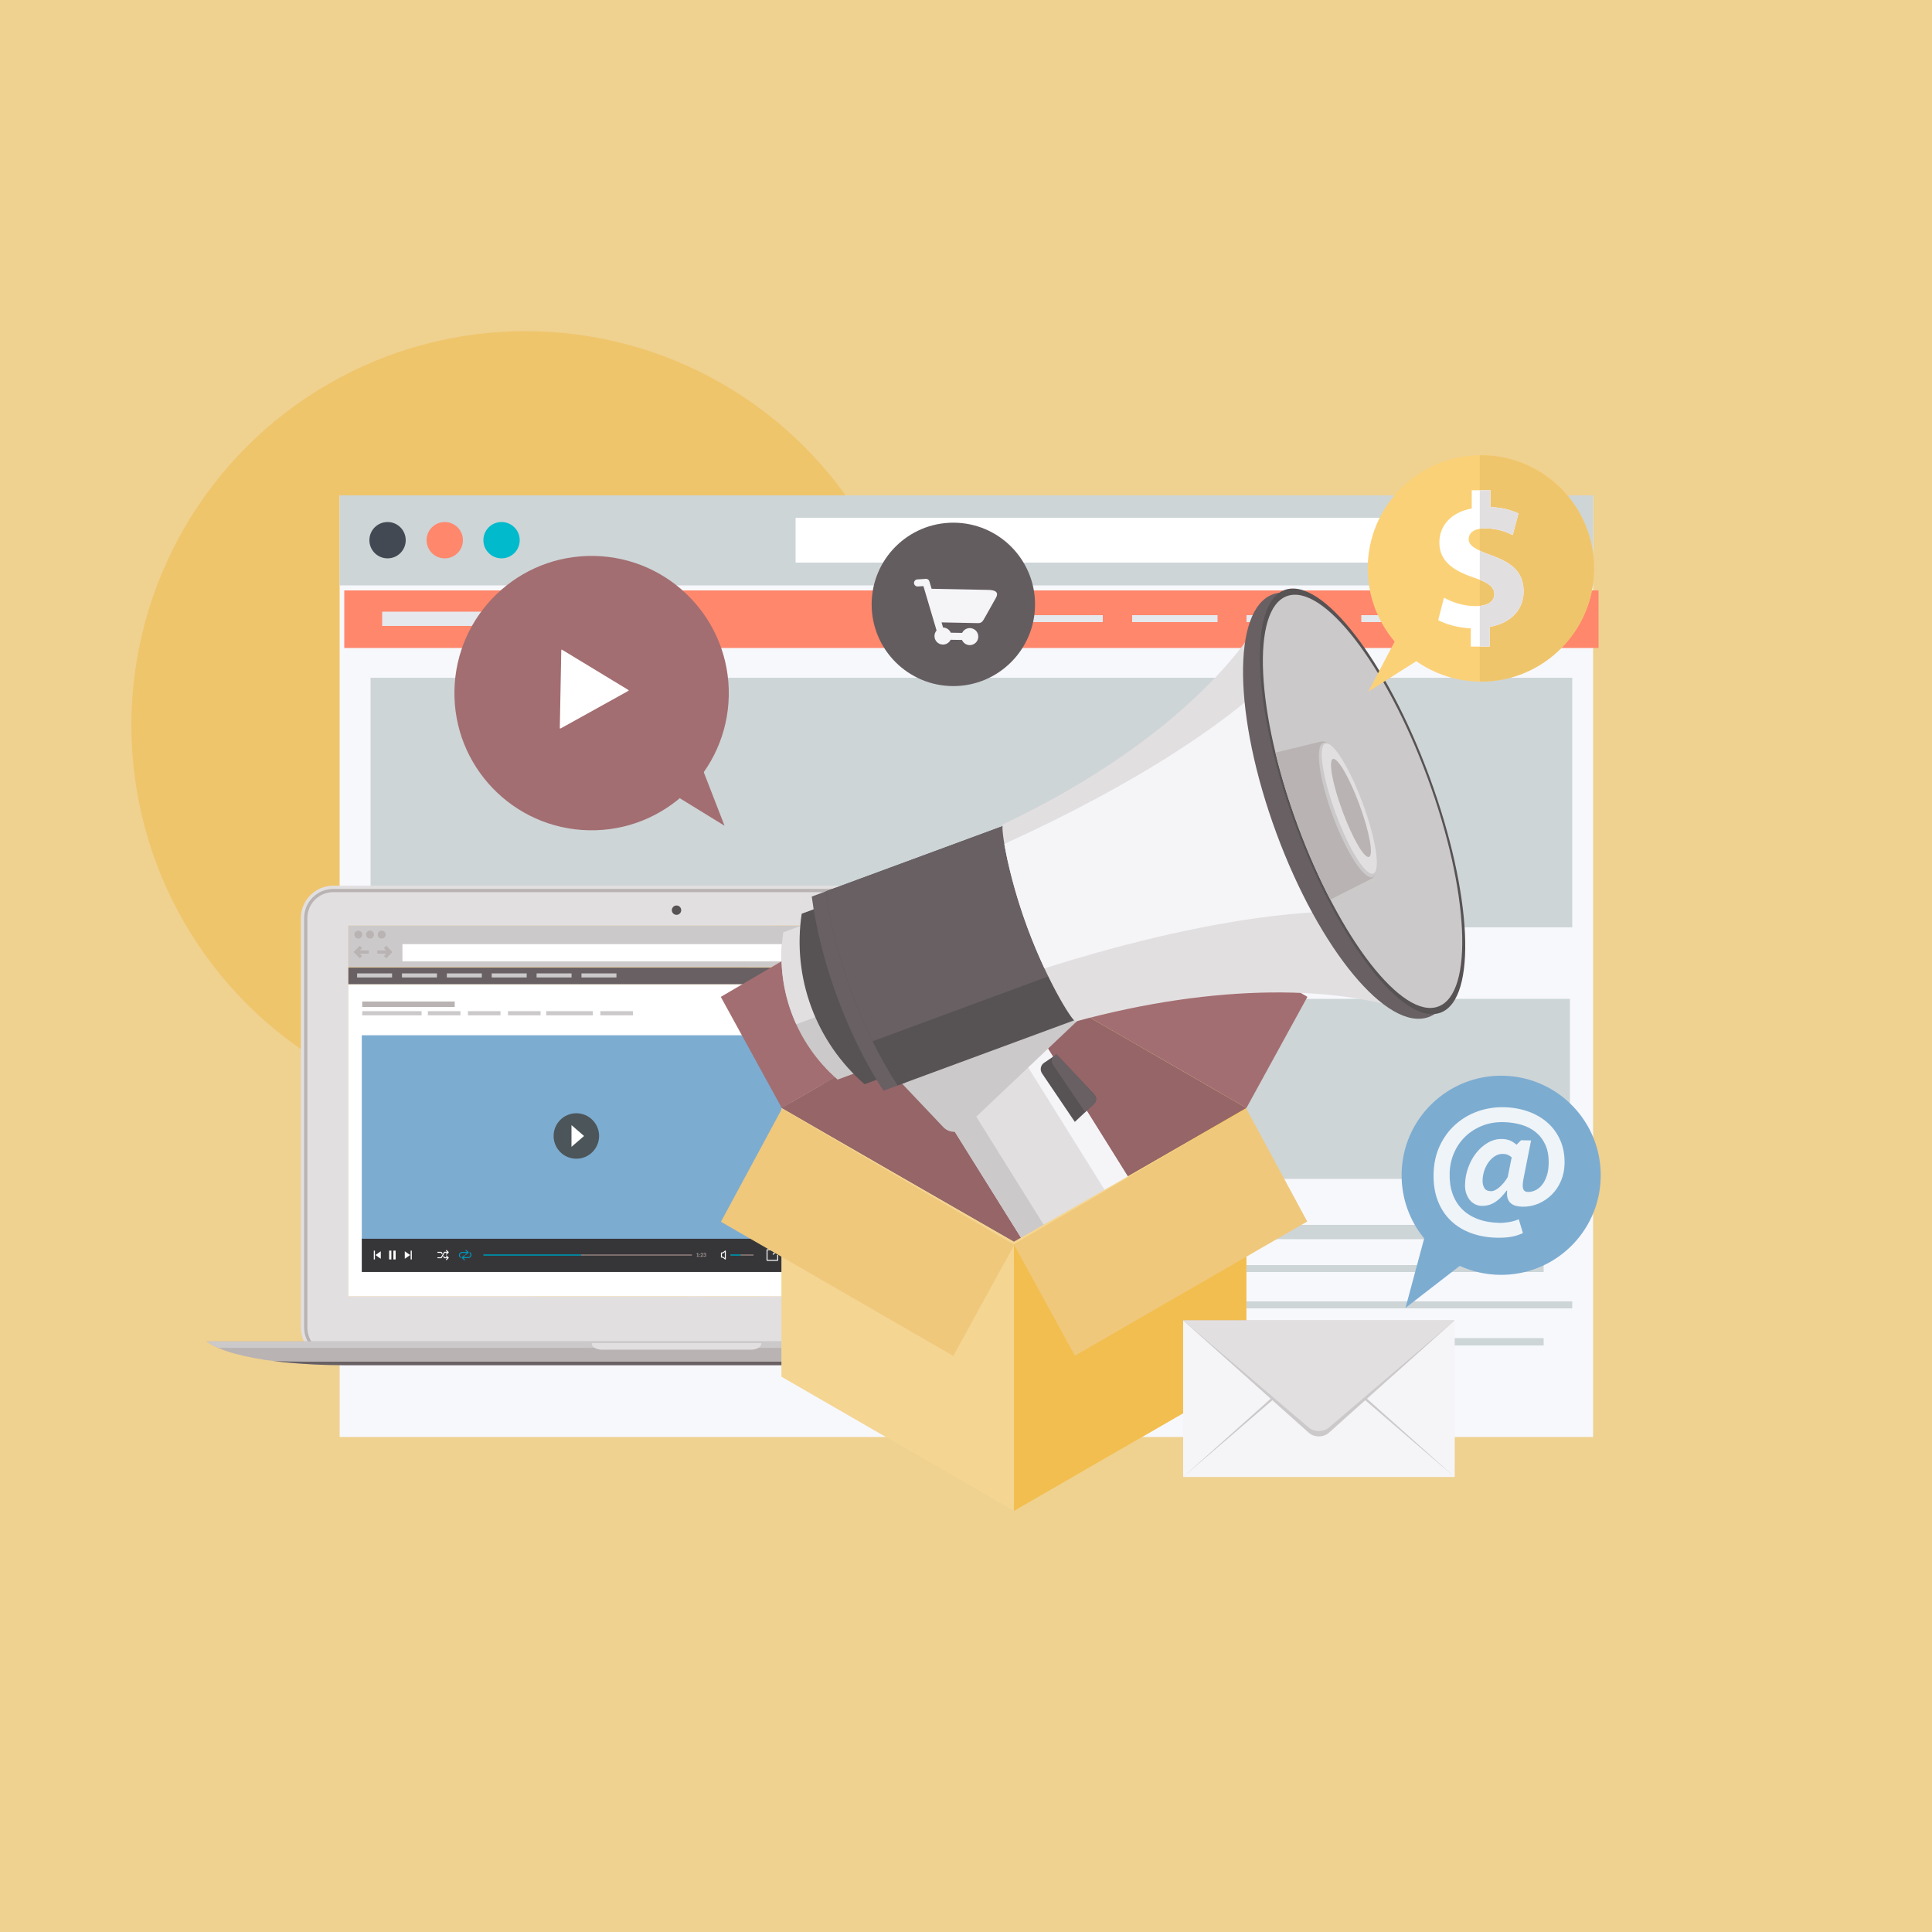 <?xml version="1.0" encoding="UTF-8" standalone="no"?><!DOCTYPE svg PUBLIC "-//W3C//DTD SVG 1.1//EN" "http://www.w3.org/Graphics/SVG/1.1/DTD/svg11.dtd"><svg width="100%" height="100%" viewBox="0 0 500 500" version="1.1" xmlns="http://www.w3.org/2000/svg" xmlns:xlink="http://www.w3.org/1999/xlink" xml:space="preserve" style="fill-rule:evenodd;clip-rule:evenodd;stroke-linejoin:round;stroke-miterlimit:1.414;"><rect x="0" y="0" width="500" height="500" style="fill:#efd190;"/><circle cx="136" cy="187.701" r="102" style="fill:#efc56c;"/><g><g><rect x="87.9" y="128.2" width="324.4" height="243.7" style="fill:#f7f8fc;"/><rect x="87.9" y="128.2" width="324.4" height="23.3" style="fill:#cdd5d7;"/><rect x="205.9" y="134" width="192.5" height="11.6" style="fill:#fff;"/><path d="M105,139.8c0,2.6 -2.1,4.7 -4.7,4.7c-2.6,0 -4.7,-2.1 -4.7,-4.7c0,-2.6 2.1,-4.7 4.7,-4.7c2.6,0 4.7,2.1 4.7,4.7Z" style="fill:#424953;fill-rule:nonzero;"/><path d="M119.8,139.8c0,2.6 -2.1,4.7 -4.7,4.7c-2.6,0 -4.7,-2.1 -4.7,-4.7c0,-2.6 2.1,-4.7 4.7,-4.7c2.6,0 4.7,2.1 4.7,4.7Z" style="fill:#ff876c;fill-rule:nonzero;"/><path d="M134.5,139.8c0,2.6 -2.1,4.7 -4.7,4.7c-2.6,0 -4.7,-2.1 -4.7,-4.7c0,-2.6 2.1,-4.7 4.7,-4.7c2.6,0 4.7,2.1 4.7,4.7Z" style="fill:#01bacc;fill-rule:nonzero;"/></g><g><rect x="95.9" y="175.4" width="311" height="64.6" style="fill:#cdd5d7;"/><rect x="89.1" y="152.8" width="324.6" height="14.9" style="fill:#ff876c;"/><g><rect x="95.9" y="258.5" width="90.1" height="46.6" style="fill:#cdd5d7;"/><g><rect x="95.9" y="317" width="57.3" height="3.7" style="fill:#cdd5d7;"/><rect x="95.9" y="327.4" width="83.3" height="1.8" style="fill:#cdd5d7;"/><rect x="95.9" y="346.3" width="83.3" height="1.9" style="fill:#cdd5d7;"/><rect x="95.9" y="336.8" width="90.8" height="1.8" style="fill:#cdd5d7;"/></g></g><g><rect x="206" y="258.5" width="90.1" height="46.6" style="fill:#cdd5d7;"/><g><rect x="206" y="317" width="57.3" height="3.7" style="fill:#cdd5d7;"/><rect x="206" y="327.4" width="83.3" height="1.8" style="fill:#cdd5d7;"/><rect x="206" y="346.3" width="83.3" height="1.9" style="fill:#cdd5d7;"/><rect x="206" y="336.8" width="90.7" height="1.8" style="fill:#cdd5d7;"/></g></g><g><rect x="316.2" y="258.5" width="90.1" height="46.6" style="fill:#cdd5d7;"/><g><rect x="316.2" y="317" width="57.3" height="3.7" style="fill:#cdd5d7;"/><rect x="316.2" y="327.4" width="83.3" height="1.8" style="fill:#cdd5d7;"/><rect x="316.2" y="346.3" width="83.3" height="1.9" style="fill:#cdd5d7;"/><rect x="316.2" y="336.8" width="90.7" height="1.8" style="fill:#cdd5d7;"/></g></g><rect x="98.9" y="158.3" width="57.3" height="3.7" style="fill:#e5e8ec;"/><rect x="381.9" y="159.2" width="22.1" height="1.8" style="fill:#e5e8ec;"/><rect x="352.3" y="159.2" width="22.1" height="1.8" style="fill:#e5e8ec;"/><rect x="322.6" y="159.2" width="22.1" height="1.8" style="fill:#e5e8ec;"/><rect x="293" y="159.2" width="22.1" height="1.8" style="fill:#e5e8ec;"/><rect x="263.3" y="159.2" width="22.1" height="1.8" style="fill:#e5e8ec;"/><rect x="233.7" y="159.2" width="22.1" height="1.8" style="fill:#e5e8ec;"/></g></g><g><path d="M267.868,156.415c0,11.676 -9.468,21.144 -21.145,21.144c-11.68,0 -21.144,-9.468 -21.144,-21.144c0,-11.68 9.464,-21.145 21.144,-21.145c11.677,0 21.145,9.465 21.145,21.145Z" style="fill:#645d60;fill-rule:nonzero;"/><path d="M86.245,351.946c-4.621,0 -8.377,-3.758 -8.377,-8.377l0,-105.971c0,-4.622 3.756,-8.38 8.377,-8.38l177.672,0c4.625,0 8.383,3.758 8.383,8.38l0,105.971c0,4.619 -3.758,8.377 -8.383,8.377l-177.672,0Z" style="fill:#e2dfe1;fill-rule:nonzero;"/><path d="M86.245,351.111c-4.156,0 -7.54,-3.384 -7.54,-7.542l0,-105.971c0,-4.159 3.384,-7.543 7.54,-7.543l177.672,0c4.16,0 7.544,3.384 7.544,7.543l0,105.971c0,4.158 -3.384,7.542 -7.544,7.542l-177.672,0Z" style="fill:#b9b3b3;fill-rule:nonzero;"/><path d="M270.623,343.569c0,3.702 -3,6.705 -6.706,6.705l-177.672,0c-3.698,0 -6.702,-3.003 -6.702,-6.705l0,-105.971c0,-3.701 3.004,-6.705 6.702,-6.705l177.672,0c3.706,0 6.706,3.004 6.706,6.705l0,105.971Z" style="fill:#e2dfe1;fill-rule:nonzero;"/><rect x="90.16" y="239.554" width="169.851" height="95.913" style="fill:#efc87c;fill-rule:nonzero;"/><path d="M176.295,235.547c0,0.67 -0.541,1.213 -1.211,1.213c-0.668,0 -1.213,-0.543 -1.213,-1.213c0,-0.666 0.545,-1.209 1.213,-1.209c0.67,0 1.211,0.543 1.211,1.209Z" style="fill:#575253;fill-rule:nonzero;"/><path d="M236.091,347.155l-182.638,0c7.474,5.416 27.544,6.147 35.137,6.147l172.986,0c7.593,0 27.665,-0.731 35.137,-6.147l-60.622,0Z" style="fill:#b9b3b3;fill-rule:nonzero;"/><path d="M236.091,347.155l-182.638,0c0.855,0.615 1.872,1.174 3.014,1.675l237.23,0c1.148,-0.501 2.161,-1.06 3.016,-1.675l-60.622,0Z" style="fill:#ccc9ca;fill-rule:nonzero;"/><path d="M155.83,349.295l38.502,0c1.491,0 2.698,-0.686 2.698,-1.531l-0.028,-0.158l-43.834,0l-0.028,0.158c0,0.845 1.205,1.531 2.69,1.531Z" style="fill:#e2dfe1;fill-rule:nonzero;"/><path d="M271.679,352.395l-164.727,0l-28.461,0c-1.953,0 -4.652,-0.042 -7.736,-0.167c6.974,0.884 13.997,1.074 17.835,1.074l172.986,0c3.838,0 10.865,-0.19 17.835,-1.074c-3.086,0.125 -5.781,0.167 -7.732,0.167Z" style="fill:#686063;fill-rule:nonzero;"/><path d="M138.019,335.467l39.767,0l62.369,-95.913l-39.767,0l-62.369,95.913Z" style="fill:#f4d591;fill-rule:nonzero;"/><path d="M197.21,335.467l62.363,-95.913l-15.258,0l-62.369,95.913l15.264,0Z" style="fill:#f4d591;fill-rule:nonzero;"/></g><g><clipPath id="_clip1"><rect x="90.16" y="239.554" width="169.851" height="95.913"/></clipPath><g clip-path="url(#_clip1)"><path d="M89.85,254.693l0,73.835l-0.053,0l0,10.562c0,0.933 0.77,1.689 1.717,1.689l168.375,0c0.944,0 1.714,-0.756 1.714,-1.689l0,-1.342l0.053,0l0,-83.055l-171.806,0Z" style="fill:#fff;fill-rule:nonzero;"/><path d="M259.889,238.623l-168.375,0c-0.947,0 -1.717,0.719 -1.717,1.611l0,10.064l171.806,0l0,-10.064c0,-0.892 -0.77,-1.611 -1.714,-1.611Z" style="fill:#ccc9ca;fill-rule:nonzero;"/><path d="M93.761,241.87c0,0.57 -0.462,1.029 -1.031,1.029c-0.566,0 -1.026,-0.459 -1.026,-1.029c0,-0.568 0.46,-1.027 1.026,-1.027c0.569,0 1.031,0.459 1.031,1.027Z" style="fill:#b9b3b3;fill-rule:nonzero;"/><path d="M96.781,241.87c0,0.57 -0.461,1.029 -1.027,1.029c-0.57,0 -1.029,-0.459 -1.029,-1.029c0,-0.568 0.459,-1.027 1.029,-1.027c0.566,0 1.027,0.459 1.027,1.027Z" style="fill:#b9b3b3;fill-rule:nonzero;"/><path d="M99.802,241.87c0,0.57 -0.462,1.029 -1.029,1.029c-0.566,0 -1.028,-0.459 -1.028,-1.029c0,-0.568 0.462,-1.027 1.028,-1.027c0.567,0 1.029,0.459 1.029,1.027Z" style="fill:#b9b3b3;fill-rule:nonzero;"/><rect x="104.15" y="244.341" width="132.741" height="4.468" style="fill:#fff;fill-rule:nonzero;"/><path d="M93.107,247.999l-1.617,-1.618l1.617,-1.617l0.599,0.604l-1.013,1.013l1.013,1.019l-0.599,0.599Z" style="fill:#b9b3b3;fill-rule:nonzero;"/><rect x="92.448" y="245.955" width="2.988" height="0.85" style="fill:#b9b3b3;fill-rule:nonzero;"/><path d="M99.961,247.999l-0.602,-0.599l1.017,-1.019l-1.017,-1.013l0.602,-0.604l1.618,1.617l-1.618,1.618Z" style="fill:#b9b3b3;fill-rule:nonzero;"/><rect x="97.629" y="245.955" width="2.99" height="0.85" style="fill:#b9b3b3;fill-rule:nonzero;"/><rect x="89.797" y="250.415" width="171.806" height="4.287" style="fill:#686063;fill-rule:nonzero;"/><rect x="92.419" y="251.914" width="9.049" height="1.052" style="fill:#ccc9ca;fill-rule:nonzero;"/><rect x="104.029" y="251.914" width="9.055" height="1.052" style="fill:#ccc9ca;fill-rule:nonzero;"/><rect x="115.642" y="251.914" width="9.053" height="1.052" style="fill:#ccc9ca;fill-rule:nonzero;"/><rect x="127.254" y="251.914" width="9.055" height="1.052" style="fill:#ccc9ca;fill-rule:nonzero;"/><rect x="138.869" y="251.914" width="9.051" height="1.052" style="fill:#ccc9ca;fill-rule:nonzero;"/><rect x="150.481" y="251.914" width="9.055" height="1.052" style="fill:#ccc9ca;fill-rule:nonzero;"/><rect x="238.621" y="244.341" width="13.046" height="3.984" style="fill:#736c71;fill-rule:nonzero;"/><rect x="93.745" y="259.186" width="23.937" height="1.428" style="fill:#b9b3b3;fill-rule:nonzero;"/><rect x="93.745" y="261.686" width="15.362" height="1.076" style="fill:#ccc9ca;fill-rule:nonzero;"/><rect x="110.734" y="261.686" width="8.426" height="1.076" style="fill:#ccc9ca;fill-rule:nonzero;"/><rect x="121.101" y="261.686" width="8.426" height="1.076" style="fill:#ccc9ca;fill-rule:nonzero;"/><rect x="131.469" y="261.686" width="8.426" height="1.076" style="fill:#ccc9ca;fill-rule:nonzero;"/><rect x="141.368" y="261.686" width="12.06" height="1.076" style="fill:#ccc9ca;fill-rule:nonzero;"/><rect x="155.372" y="261.686" width="8.424" height="1.076" style="fill:#ccc9ca;fill-rule:nonzero;"/><rect x="93.63" y="320.414" width="111.058" height="8.772" style="fill:#363639;fill-rule:nonzero;"/><rect x="93.634" y="267.923" width="111.061" height="52.66" style="fill:#7dacd1;fill-rule:nonzero;"/><path d="M179.087,324.986l-28.759,0l0,-0.369l-25.22,0l0,0.369l0,-0.369l53.979,0l0,0.369Z" style="fill:#81726f;fill-rule:nonzero;"/><rect x="125.108" y="324.617" width="25.22" height="0.368" style="fill:#008ca2;fill-rule:nonzero;"/><path d="M195.012,324.986l-3.382,0l0,-0.369l-2.589,0l0,0.369l0,-0.369l5.971,0l0,0.369Z" style="fill:#81726f;fill-rule:nonzero;"/><rect x="189.041" y="324.617" width="2.588" height="0.368" style="fill:#008ca2;fill-rule:nonzero;"/><path d="M149.157,299.876c-3.249,0 -5.883,-2.634 -5.883,-5.887c0,-3.246 2.634,-5.882 5.883,-5.882c3.248,0 5.886,2.636 5.886,5.882c0,3.253 -2.638,5.887 -5.886,5.887Z" style="fill:#4c5559;fill-rule:nonzero;"/><path d="M151.155,293.989l-1.628,1.409l-1.626,1.405l0,-2.814l0,-2.808l1.626,1.403l1.628,1.405Z" style="fill:#fff;fill-rule:nonzero;"/><path d="M186.827,325.233l0.274,0l0.081,0.027l0.405,0.325l0,-1.569l-0.405,0.325l-0.081,0.03l-0.274,0l0,0.862Zm0.888,0.74l-0.081,-0.027l-0.578,-0.464l-0.353,0l-0.125,-0.122l0,-1.113l0.125,-0.129l0.353,0l0.578,-0.461l0.133,-0.015l0.073,0.115l0,2.089l-0.073,0.116l-0.052,0.011Z" style="fill:#fff;fill-rule:nonzero;"/><path d="M115.966,325.632l-0.939,0l-0.104,-0.054l-0.245,-0.375l0.035,-0.176l0.177,0.035l0.206,0.32l0.87,0l0.125,0.125l-0.125,0.125Z" style="fill:#fff;fill-rule:nonzero;"/><path d="M114.416,324.61l-0.108,-0.061l-0.2,-0.329l-0.827,0l-0.125,-0.128l0.125,-0.125l0.9,0l0.107,0.061l0.233,0.39l-0.041,0.172l-0.064,0.02Z" style="fill:#fff;fill-rule:nonzero;"/><path d="M114.181,325.632l-0.9,0l-0.125,-0.125l0.125,-0.125l0.827,0l0.811,-1.352l0.108,-0.063l0.939,0l0.125,0.125l-0.125,0.128l-0.867,0l-0.811,1.352l-0.107,0.06Z" style="fill:#fff;fill-rule:nonzero;"/><path d="M115.517,324.713l-0.088,-0.039l0,-0.178l0.397,-0.398l-0.397,-0.398l0,-0.18l0.18,0l0.486,0.488l0,0.18l-0.486,0.486l-0.092,0.039Z" style="fill:#fff;fill-rule:nonzero;"/><path d="M115.517,326.118l-0.088,-0.037l0,-0.178l0.397,-0.4l-0.397,-0.396l0,-0.18l0.18,0l0.486,0.488l0,0.178l-0.486,0.488l-0.092,0.037Z" style="fill:#fff;fill-rule:nonzero;"/><path d="M120.545,324.8l-0.094,-0.045l0.013,-0.177l0.533,-0.46l-0.533,-0.459l-0.013,-0.178l0.174,-0.014l0.649,0.555l0.041,0.096l-0.041,0.098l-0.649,0.552l-0.08,0.032Z" style="fill:#0096bb;fill-rule:nonzero;"/><path d="M119.175,325.536l-0.076,-0.027c-0.206,-0.157 -0.326,-0.4 -0.326,-0.662c0,-0.463 0.377,-0.841 0.839,-0.841l1.47,0l0.125,0.129l-0.125,0.122l-1.47,0c-0.325,0 -0.586,0.264 -0.586,0.59c0,0.184 0.081,0.352 0.226,0.466l0.027,0.176l-0.104,0.047Z" style="fill:#0096bb;fill-rule:nonzero;"/><path d="M120.227,326.163l-0.084,-0.029l-0.643,-0.555l-0.041,-0.097l0.041,-0.093l0.643,-0.554l0.18,0.012l-0.015,0.18l-0.531,0.455l0.531,0.464l0.015,0.176l-0.096,0.041Z" style="fill:#0096bb;fill-rule:nonzero;"/><path d="M121.162,325.595l-1.47,0l-0.127,-0.123l0.127,-0.128l1.47,0c0.321,0 0.586,-0.264 0.586,-0.589c0,-0.181 -0.084,-0.351 -0.229,-0.465l-0.024,-0.176l0.18,-0.024c0.206,0.161 0.326,0.406 0.326,0.665c0,0.464 -0.377,0.84 -0.839,0.84Z" style="fill:#0096bb;fill-rule:nonzero;"/><path d="M201.262,326.301l-2.753,0l-0.121,-0.126l0,-2.747l0.121,-0.127l1.368,0l0.125,0.127l-0.125,0.124l-1.237,0l0,2.496l2.495,0l0,-1.235l0.127,-0.127l0.126,0.127l0,1.362l-0.126,0.126Z" style="fill:#fff;fill-rule:nonzero;"/><path d="M201.262,324.3l-0.127,-0.127l0,-0.621l-0.619,0l-0.128,-0.124l0.128,-0.127l0.746,0l0.126,0.127l0,0.745l-0.126,0.127Z" style="fill:#fff;fill-rule:nonzero;"/><path d="M200.079,324.735l-0.089,-0.037l0,-0.181l1.08,-1.077l0.18,0l0,0.178l-1.083,1.08l-0.088,0.037Z" style="fill:#fff;fill-rule:nonzero;"/><path d="M106.141,324.802l-0.694,0.486l-0.691,0.485l0,-0.971l0,-0.972l0.691,0.486l0.694,0.486Z" style="fill:#fff;fill-rule:nonzero;"/><rect x="106.278" y="323.661" width="0.292" height="2.281" style="fill:#fff;fill-rule:nonzero;"/><path d="M97.167,324.802l0.691,0.486l0.69,0.485l0,-0.971l0,-0.972l-0.69,0.486l-0.691,0.486Z" style="fill:#fff;fill-rule:nonzero;"/><rect x="96.737" y="323.661" width="0.29" height="2.281" style="fill:#fff;fill-rule:nonzero;"/><rect x="100.705" y="323.661" width="0.582" height="2.281" style="fill:#fff;fill-rule:nonzero;"/><rect x="101.812" y="323.661" width="0.582" height="2.281" style="fill:#fff;fill-rule:nonzero;"/><path d="M180.32,325.139l0.207,0l0,-0.651l0,-0.059l-0.168,0.147l-0.016,0.006l-0.012,0.002l-0.019,-0.006l-0.01,-0.008l-0.037,-0.053l0.282,-0.244l0.096,0l0,0.866l0.188,0l0,0.088l-0.511,0l0,-0.088Z" style="fill:#a29490;fill-rule:nonzero;"/><path d="M180.986,325.152l0.006,-0.029l0.017,-0.027l0.028,-0.02l0.031,-0.008l0.033,0.008l0.026,0.02l0.018,0.027l0.005,0.029l-0.005,0.036l-0.018,0.025l-0.026,0.018l-0.033,0.006l-0.031,-0.006l-0.028,-0.018l-0.017,-0.025l-0.006,-0.036Zm0,-0.495l0.006,-0.034l0.017,-0.025l0.028,-0.02l0.031,-0.006l0.033,0.006l0.026,0.02l0.018,0.025l0.005,0.034l-0.005,0.033l-0.018,0.025l-0.026,0.018l-0.033,0.008l-0.031,-0.008l-0.028,-0.018l-0.017,-0.025l-0.006,-0.033Z" style="fill:#a29490;fill-rule:nonzero;"/><path d="M181.632,324.265l0.116,0.019l0.088,0.049l0.061,0.085l0.023,0.111l-0.017,0.1l-0.045,0.086l-0.061,0.081l-0.076,0.078l-0.249,0.257l0.055,-0.012l0.052,-0.004l0.318,0l0.031,0.012l0.01,0.027l0,0.073l-0.635,0l0,-0.039l0.004,-0.028l0.018,-0.023l0.304,-0.308l0.068,-0.074l0.055,-0.071l0.033,-0.072l0.012,-0.079l-0.012,-0.072l-0.037,-0.053l-0.055,-0.032l-0.066,-0.009l-0.067,0.009l-0.053,0.032l-0.041,0.045l-0.022,0.055l-0.015,0.029l-0.03,0.008l-0.008,0l-0.007,0l-0.061,-0.012l0.037,-0.115l0.067,-0.085l0.094,-0.051l0.111,-0.017Z" style="fill:#a29490;fill-rule:nonzero;"/><path d="M182.418,324.265l0.11,0.017l0.088,0.049l0.057,0.079l0.019,0.098l-0.011,0.082l-0.032,0.063l-0.052,0.045l-0.069,0.031l0.141,0.08l0.047,0.145l-0.027,0.118l-0.067,0.088l-0.102,0.059l-0.121,0.018l-0.132,-0.018l-0.088,-0.053l-0.063,-0.078l-0.039,-0.1l0.049,-0.02l0.03,-0.006l0.023,0.006l0.016,0.018l0,0.004l0.004,0.006l0.023,0.045l0.035,0.045l0.057,0.037l0.085,0.016l0.086,-0.018l0.062,-0.043l0.04,-0.059l0.01,-0.061l-0.01,-0.07l-0.038,-0.057l-0.074,-0.035l-0.123,-0.014l0,-0.086l0.103,-0.014l0.071,-0.033l0.041,-0.053l0.012,-0.067l-0.012,-0.072l-0.037,-0.049l-0.053,-0.032l-0.067,-0.009l-0.066,0.009l-0.055,0.032l-0.039,0.045l-0.024,0.055l-0.016,0.029l-0.027,0.008l-0.006,0l-0.008,0l-0.064,-0.012l0.037,-0.115l0.067,-0.085l0.094,-0.051l0.115,-0.017Z" style="fill:#a29490;fill-rule:nonzero;"/><path d="M180.32,325.139l0.207,0l0,-0.651l0,-0.059l-0.168,0.147l-0.016,0.006l-0.012,0.002l-0.019,-0.006l-0.01,-0.008l-0.037,-0.053l0.282,-0.244l0.096,0l0,0.866l0.188,0l0,0.088l-0.511,0l0,-0.088Z" style="fill:#a29490;fill-rule:nonzero;"/><path d="M180.986,325.152l0.006,-0.029l0.017,-0.027l0.028,-0.02l0.031,-0.008l0.033,0.008l0.026,0.02l0.018,0.027l0.005,0.029l-0.005,0.036l-0.018,0.025l-0.026,0.018l-0.033,0.006l-0.031,-0.006l-0.028,-0.018l-0.017,-0.025l-0.006,-0.036Zm0,-0.495l0.006,-0.034l0.017,-0.025l0.028,-0.02l0.031,-0.006l0.033,0.006l0.026,0.02l0.018,0.025l0.005,0.034l-0.005,0.033l-0.018,0.025l-0.026,0.018l-0.033,0.008l-0.031,-0.008l-0.028,-0.018l-0.017,-0.025l-0.006,-0.033Z" style="fill:#a29490;fill-rule:nonzero;"/><path d="M181.632,324.265l0.116,0.019l0.088,0.049l0.061,0.085l0.023,0.111l-0.017,0.1l-0.045,0.086l-0.061,0.081l-0.076,0.078l-0.249,0.257l0.055,-0.012l0.052,-0.004l0.318,0l0.031,0.012l0.01,0.027l0,0.073l-0.635,0l0,-0.039l0.004,-0.028l0.018,-0.023l0.304,-0.308l0.068,-0.074l0.055,-0.071l0.033,-0.072l0.012,-0.079l-0.012,-0.072l-0.037,-0.053l-0.055,-0.032l-0.066,-0.009l-0.067,0.009l-0.053,0.032l-0.041,0.045l-0.022,0.055l-0.015,0.029l-0.03,0.008l-0.008,0l-0.007,0l-0.061,-0.012l0.037,-0.115l0.067,-0.085l0.094,-0.051l0.111,-0.017Z" style="fill:#a29490;fill-rule:nonzero;"/><path d="M182.418,324.265l0.11,0.017l0.088,0.049l0.057,0.079l0.019,0.098l-0.011,0.082l-0.032,0.063l-0.052,0.045l-0.069,0.031l0.141,0.08l0.047,0.145l-0.027,0.118l-0.067,0.088l-0.102,0.059l-0.121,0.018l-0.132,-0.018l-0.088,-0.053l-0.063,-0.078l-0.039,-0.1l0.049,-0.02l0.03,-0.006l0.023,0.006l0.016,0.018l0,0.004l0.004,0.006l0.023,0.045l0.035,0.045l0.057,0.037l0.085,0.016l0.086,-0.018l0.062,-0.043l0.04,-0.059l0.01,-0.061l-0.01,-0.07l-0.038,-0.057l-0.074,-0.035l-0.123,-0.014l0,-0.086l0.103,-0.014l0.071,-0.033l0.041,-0.053l0.012,-0.067l-0.012,-0.072l-0.037,-0.049l-0.053,-0.032l-0.067,-0.009l-0.066,0.009l-0.055,0.032l-0.039,0.045l-0.024,0.055l-0.016,0.029l-0.027,0.008l-0.006,0l-0.008,0l-0.064,-0.012l0.037,-0.115l0.067,-0.085l0.094,-0.051l0.115,-0.017Z" style="fill:#a29490;fill-rule:nonzero;"/><rect x="231.334" y="267.805" width="21.38" height="1.426" style="fill:#b9b3b3;fill-rule:nonzero;"/><rect x="231.334" y="270.862" width="24.391" height="1.072" style="fill:#ccc9ca;fill-rule:nonzero;"/><rect x="231.232" y="273.364" width="21.293" height="1.074" style="fill:#ccc9ca;fill-rule:nonzero;"/><rect x="231.232" y="275.776" width="23.707" height="1.072" style="fill:#ccc9ca;fill-rule:nonzero;"/><rect x="231.232" y="278.378" width="5.3" height="1.072" style="fill:#ccc9ca;fill-rule:nonzero;"/><rect x="207.815" y="267.882" width="21.515" height="12.548" style="fill:#7dacd1;fill-rule:nonzero;"/><path d="M219.428,274.173l-1.407,0.812l-0.023,0.011l0,-0.027l0,-1.626l0,-0.028l0.023,0.012l1.407,0.811l0.024,0.016l-0.024,0.019Zm-0.86,-2.135c-1.168,0 -2.116,0.948 -2.116,2.116c0,1.172 0.948,2.116 2.116,2.116c1.17,0 2.12,-0.944 2.12,-2.116c0,-1.168 -0.95,-2.116 -2.12,-2.116Z" style="fill:#fff;fill-rule:nonzero;"/><rect x="231.334" y="284.126" width="21.38" height="1.426" style="fill:#b9b3b3;fill-rule:nonzero;"/><rect x="231.334" y="287.184" width="24.391" height="1.072" style="fill:#ccc9ca;fill-rule:nonzero;"/><rect x="231.232" y="289.684" width="21.293" height="1.074" style="fill:#ccc9ca;fill-rule:nonzero;"/><rect x="231.232" y="292.095" width="23.707" height="1.072" style="fill:#ccc9ca;fill-rule:nonzero;"/><rect x="231.232" y="294.697" width="5.3" height="1.072" style="fill:#ccc9ca;fill-rule:nonzero;"/><rect x="207.815" y="284.204" width="21.515" height="12.544" style="fill:#7dacd1;fill-rule:nonzero;"/><path d="M219.428,290.492l-1.407,0.815l-0.023,0.008l0,-0.028l0,-1.622l0,-0.03l0.023,0.01l1.407,0.815l0.024,0.016l-0.024,0.016Zm-0.86,-2.132c-1.168,0 -2.116,0.948 -2.116,2.116c0,1.168 0.948,2.116 2.116,2.116c1.17,0 2.12,-0.948 2.12,-2.116c0,-1.168 -0.95,-2.116 -2.12,-2.116Z" style="fill:#fff;fill-rule:nonzero;"/><rect x="231.334" y="300.446" width="21.38" height="1.43" style="fill:#b9b3b3;fill-rule:nonzero;"/><rect x="231.334" y="303.504" width="24.391" height="1.072" style="fill:#ccc9ca;fill-rule:nonzero;"/><rect x="231.232" y="306.007" width="21.293" height="1.072" style="fill:#ccc9ca;fill-rule:nonzero;"/><rect x="231.232" y="308.417" width="23.707" height="1.072" style="fill:#ccc9ca;fill-rule:nonzero;"/><rect x="231.232" y="311.017" width="5.3" height="1.074" style="fill:#ccc9ca;fill-rule:nonzero;"/><rect x="207.815" y="300.522" width="21.515" height="12.548" style="fill:#7dacd1;fill-rule:nonzero;"/><path d="M219.428,306.81l-1.407,0.815l-0.023,0.008l0,-0.024l0,-1.626l0,-0.025l0.023,0.009l1.407,0.814l0.024,0.013l-0.024,0.016Zm-0.86,-2.132c-1.168,0 -2.116,0.95 -2.116,2.116c0,1.17 0.948,2.117 2.116,2.117c1.17,0 2.12,-0.947 2.12,-2.117c0,-1.166 -0.95,-2.116 -2.12,-2.116Z" style="fill:#fff;fill-rule:nonzero;"/><rect x="231.334" y="316.764" width="21.38" height="1.432" style="fill:#b9b3b3;fill-rule:nonzero;"/><rect x="231.334" y="319.823" width="24.391" height="1.076" style="fill:#ccc9ca;fill-rule:nonzero;"/><rect x="231.232" y="322.327" width="21.293" height="1.072" style="fill:#ccc9ca;fill-rule:nonzero;"/><rect x="231.232" y="324.739" width="23.707" height="1.07" style="fill:#ccc9ca;fill-rule:nonzero;"/><rect x="231.232" y="327.339" width="5.3" height="1.072" style="fill:#ccc9ca;fill-rule:nonzero;"/><rect x="207.815" y="316.844" width="21.515" height="12.546" style="fill:#7dacd1;fill-rule:nonzero;"/><path d="M219.428,323.132l-1.407,0.815l-0.023,0.008l0,-0.025l0,-1.629l0,-0.021l0.023,0.008l1.407,0.815l0.024,0.013l-0.024,0.016Zm-0.86,-2.132c-1.168,0 -2.116,0.949 -2.116,2.116c0,1.168 0.948,2.117 2.116,2.117c1.17,0 2.12,-0.949 2.12,-2.117c0,-1.167 -0.95,-2.116 -2.12,-2.116Z" style="fill:#fff;fill-rule:nonzero;"/></g></g><g><path d="M202.279,286.741l60.132,-34.719l60.129,34.719l0,69.429l-60.129,34.714l-60.132,-34.714l0,-69.429Z" style="fill:#f4d591;fill-rule:nonzero;"/><path d="M262.411,252.022l60.129,34.719l0,69.429l-60.129,34.714l0,-138.862Z" style="fill:#f2be4f;fill-rule:nonzero;"/><path d="M186.543,257.988l60.127,-35.211l15.782,29.257l-60.134,34.715l-15.775,-28.761Z" style="fill:#a36e71;fill-rule:nonzero;"/><path d="M338.355,257.981l-60.128,-35.212l-15.779,29.257l60.127,34.715l15.78,-28.76Z" style="fill:#a36e71;fill-rule:nonzero;"/><path d="M202.279,286.741l60.132,-34.719l60.129,34.719l-60.129,34.716l-60.132,-34.716Z" style="fill:#956568;fill-rule:nonzero;"/><path d="M227.37,275.494c-3.533,1.305 -7.064,2.606 -10.593,3.907c-10.904,-9.46 -16.208,-23.842 -14.061,-38.121c3.529,-1.303 7.058,-2.604 10.589,-3.907c4.689,12.709 9.376,25.414 14.065,38.121Z" style="fill:#ccc9ca;fill-rule:nonzero;"/><path d="M221.435,259.409c-2.71,-7.344 -5.42,-14.69 -8.13,-22.036c-3.531,1.303 -7.06,2.604 -10.589,3.907c-1.236,8.218 0.008,16.465 3.357,23.796c5.12,-1.891 10.24,-3.78 15.362,-5.667Z" style="fill:#e2dfe1;fill-rule:nonzero;"/><path d="M296.084,311.195c0.493,0.79 0.252,1.821 -0.531,2.312l-24.176,15.094c-0.788,0.492 -1.822,0.253 -2.312,-0.533l-25.453,-40.764c-0.49,-0.784 -0.249,-1.823 0.537,-2.312l24.173,-15.094c0.786,-0.49 1.819,-0.251 2.308,0.537l25.454,40.76Z" style="fill:#e2dfe1;fill-rule:nonzero;"/><path d="M296.084,311.195l-25.454,-40.76c-0.489,-0.788 -1.522,-1.027 -2.308,-0.537l-24.173,15.094c-0.653,0.405 -0.9,1.181 -0.694,1.885l19.643,-12.267c0.786,-0.487 1.819,-0.248 2.309,0.535l25.453,40.765l0.16,0.425l4.533,-2.828c0.783,-0.491 1.024,-1.522 0.531,-2.312Z" style="fill:#f5f5f8;fill-rule:nonzero;"/><path d="M250.807,286.042c-0.49,-0.786 -0.249,-1.822 0.535,-2.312l19.855,-12.396l-0.567,-0.899c-0.489,-0.788 -1.522,-1.027 -2.308,-0.537l-24.173,15.094c-0.786,0.489 -1.027,1.528 -0.537,2.312l25.453,40.764c0.49,0.786 1.524,1.025 2.312,0.533l4.317,-2.696l-24.887,-39.863Z" style="fill:#ccc9ca;fill-rule:nonzero;"/><path d="M285.828,252.149c1.489,1.572 1.421,4.052 -0.149,5.544l-36.024,34.147c-1.57,1.489 -4.049,1.424 -5.542,-0.147l-16.624,-17.539c-1.489,-1.574 -1.424,-4.052 0.145,-5.541l36.025,-34.152c1.571,-1.487 4.052,-1.42 5.541,0.149l16.628,17.539Z" style="fill:#ccc9ca;fill-rule:nonzero;"/><path d="M236.007,276.066c-4.083,1.507 -8.171,3.016 -12.258,4.521c-12.617,-10.952 -18.756,-27.595 -16.271,-44.117c4.083,-1.509 8.17,-3.012 12.258,-4.523c5.422,14.706 10.849,29.414 16.271,44.119Z" style="fill:#575253;fill-rule:nonzero;"/><path d="M234.381,280.148c-1.921,0.707 -3.843,1.418 -5.759,2.126c-9.323,-14.337 -16.314,-33.291 -18.538,-50.248c1.92,-0.708 3.842,-1.417 5.762,-2.124c6.176,16.747 12.359,33.496 18.535,50.246Z" style="fill:#686063;fill-rule:nonzero;"/><path d="M286.165,261.045c-1.922,0.709 -51.949,19.164 -53.865,19.871c-9.323,-14.335 -16.316,-33.291 -18.539,-50.246c1.917,-0.707 51.943,-19.165 53.866,-19.873c6.18,16.751 12.358,33.499 18.538,50.248Z" style="fill:#575253;fill-rule:nonzero;"/><path d="M267.278,210.928c-0.145,0.051 -0.325,0.12 -0.551,0.202c-0.525,0.194 -1.24,0.457 -2.143,0.788c-0.322,0.12 -0.651,0.241 -1.013,0.38c-0.606,0.222 -1.253,0.459 -1.972,0.723c-0.372,0.137 -0.734,0.272 -1.128,0.419c-0.831,0.304 -1.693,0.624 -2.626,0.966c-1.654,0.61 -3.441,1.27 -5.343,1.974c-1.248,0.458 -2.53,0.93 -3.859,1.42c-5.698,2.107 -11.909,4.397 -17.499,6.457c-2.052,0.758 -4.003,1.477 -5.83,2.151c-0.899,0.331 -1.775,0.655 -2.598,0.956c-4.991,1.842 -8.476,3.128 -8.955,3.306c1.668,12.744 6.04,26.615 12.063,38.811l55.852,-20.606c-4.685,-12.693 -9.364,-25.383 -14.049,-38.078l-0.349,0.131Z" style="fill:#686063;fill-rule:nonzero;"/><path d="M283.23,283.283l-9.786,-10.416l-3.243,2.194c-0.895,0.606 -1.132,1.824 -0.527,2.722l8.492,12.56l4.991,-4.689c0.672,-0.635 0.707,-1.695 0.073,-2.371Z" style="fill:#575253;fill-rule:nonzero;"/><path d="M273.444,272.867l-1.06,0.719c-0.292,0.605 -0.292,1.34 0.11,1.938l8.331,12.319l2.332,-2.189c0.672,-0.635 0.707,-1.695 0.073,-2.371l-9.786,-10.416Z" style="fill:#686063;fill-rule:nonzero;"/><path d="M353.574,207.635c-7.023,-19.034 -15.384,-36.575 -24.519,-52.096c-10.632,20.509 -35.936,41.979 -69.591,57.841l0.045,0.123c-0.471,1.315 1.412,13.087 6.364,26.506c4.95,13.418 11.165,23.593 12.374,24.289l0.029,0.086l0.131,-0.031l0.004,0c35.844,-9.758 68.975,-9.858 90.348,-1.18c-3.129,-17.729 -8.163,-36.5 -15.185,-55.538Z" style="fill:#e2dfe1;fill-rule:nonzero;"/><path d="M352.377,204.49c-1.184,-3.112 -2.397,-6.184 -3.647,-9.208c-4.034,-9.099 -9.033,-17.374 -14.751,-24.657c-13.073,14.788 -39.927,32.305 -74.053,47.789c0.827,4.916 2.737,12.899 5.947,21.595c1.42,3.854 2.947,7.426 4.428,10.6c36.399,-11.566 68.689,-16.577 88.52,-14.21c-0.601,-10.444 -2.71,-21.217 -6.444,-31.909Z" style="fill:#f5f5f8;fill-rule:nonzero;"/><path d="M330.325,215.612c11.143,30.206 28.802,51.507 39.442,47.583c10.639,-3.925 10.234,-31.59 -0.912,-61.797c-11.141,-30.203 -28.797,-51.51 -39.441,-47.585c-10.64,3.926 -10.23,31.596 0.911,61.799Z" style="fill:#686063;fill-rule:nonzero;"/><path d="M335.339,213.762c11.144,30.207 27.918,51.837 37.467,48.314c9.552,-3.525 8.259,-30.865 -2.883,-61.072c-11.145,-30.203 -27.918,-51.833 -37.47,-48.312c-9.549,3.525 -8.255,30.869 2.886,61.07Z" style="fill:#575253;fill-rule:nonzero;"/><path d="M335.839,213.578c10.82,29.331 27.107,50.336 36.381,46.911c9.276,-3.42 8.022,-29.966 -2.802,-59.297c-10.818,-29.329 -27.103,-50.338 -36.379,-46.915c-9.274,3.421 -8.018,29.972 2.8,59.301Z" style="fill:#ccc9ca;fill-rule:nonzero;"/><path d="M341.592,191.977l-11.508,2.796c1.446,5.99 3.368,12.331 5.755,18.805c2.565,6.954 5.435,13.428 8.451,19.23l10.416,-5.271c1.152,-0.424 1.662,-1.903 1.145,-3.306l-11.244,-30.483c-0.521,-1.403 -1.867,-2.195 -3.015,-1.771Z" style="fill:#b9b3b3;fill-rule:nonzero;"/><path d="M352.778,208.17c3.537,9.585 4.638,18.009 2.465,18.812c-2.175,0.804 -6.809,-6.321 -10.346,-15.903c-3.534,-9.589 -4.638,-18.009 -2.459,-18.812c2.173,-0.804 6.803,6.319 10.34,15.903Z" style="fill:#ccc9ca;fill-rule:nonzero;"/><path d="M352.698,207.958c3.429,9.294 4.638,17.41 2.706,18.121c-1.936,0.715 -6.288,-6.239 -9.713,-15.535c-3.429,-9.293 -4.642,-17.405 -2.702,-18.121c1.932,-0.715 6.28,6.243 9.709,15.535Z" style="fill:#e2dfe1;fill-rule:nonzero;"/><path d="M351.834,208.279c2.582,6.996 3.684,13.038 2.467,13.487c-1.217,0.447 -4.301,-4.861 -6.88,-11.86c-2.584,-7 -3.686,-13.035 -2.469,-13.485c1.217,-0.449 4.301,4.857 6.882,11.858Z" style="fill:#b9b3b3;fill-rule:nonzero;"/><path d="M202.275,286.877l60.132,34.466l60.129,-34.466l0,69.431l-60.129,34.713l-60.132,-34.713l0,-69.431Z" style="fill:#f4d591;fill-rule:nonzero;"/><path d="M262.407,322.086l60.129,-35.209l0,69.431l-60.129,34.713l0,-68.935Z" style="fill:#f2be4f;fill-rule:nonzero;"/><path d="M262.407,322.086l60.129,-35.209l15.776,29.254l-60.126,34.719l-15.779,-28.764Z" style="fill:#efc87c;fill-rule:nonzero;"/><path d="M262.495,322.149l-60.132,-35.21l-15.781,29.255l60.129,34.719l15.784,-28.764Z" style="fill:#efc87c;fill-rule:nonzero;"/><path d="M383.265,117.812c-16.185,0 -29.297,13.108 -29.297,29.291c0,7.227 2.625,13.83 6.973,18.942l-6.826,12.945l12.417,-7.872c4.741,3.316 10.502,5.277 16.733,5.277c16.172,0 29.284,-13.118 29.284,-29.292c0,-16.183 -13.112,-29.291 -29.284,-29.291Z" style="fill:#fbd178;fill-rule:nonzero;"/><path d="M383.265,117.812l-0.296,0.004l0,58.573l0.296,0.006c16.172,0 29.284,-13.118 29.284,-29.292c0,-16.183 -13.112,-29.291 -29.284,-29.291Z" style="fill:#efc56c;fill-rule:nonzero;"/><path d="M380.636,167.331l0,-4.713c-3.324,-0.149 -6.545,-1.089 -8.428,-2.132l1.489,-5.798c2.077,1.137 4.999,2.183 8.224,2.183c2.882,0 4.811,-1.142 4.811,-3.074c0,-1.885 -1.588,-3.08 -5.309,-4.317c-5.3,-1.783 -8.921,-4.258 -8.921,-9.066c0,-4.417 3.074,-7.838 8.379,-8.821l0,-4.715l4.855,0l0,4.364c3.276,0.1 5.504,0.844 7.242,1.638l-1.489,5.596c-1.24,-0.596 -3.564,-1.734 -7.138,-1.734c-3.214,0 -4.264,1.438 -4.264,2.823c0,1.588 1.738,2.679 6.002,4.217c5.894,2.079 8.22,4.811 8.22,9.319c0,4.411 -3.069,8.183 -8.771,9.123l0,5.107l-4.902,0Z" style="fill:#fff;fill-rule:nonzero;"/><path d="M386.089,143.782c-1.256,-0.452 -2.285,-0.864 -3.12,-1.264l0,7.525c2.618,1.052 3.763,2.155 3.763,3.754c0,1.685 -1.47,2.771 -3.763,3.019l0,10.515l2.569,0l0,-5.107c5.702,-0.94 8.771,-4.712 8.771,-9.123c0,-4.508 -2.326,-7.24 -8.22,-9.319Z" style="fill:#e2dfe1;fill-rule:nonzero;"/><path d="M382.969,126.878l0,9.978c0.41,-0.069 0.862,-0.114 1.382,-0.114c3.574,0 5.898,1.138 7.138,1.734l1.489,-5.596c-1.738,-0.794 -3.966,-1.538 -7.242,-1.638l0,-4.364l-2.767,0Z" style="fill:#e2dfe1;fill-rule:nonzero;"/><path d="M363.743,338.475l4.084,-15.178l4.083,-15.18l8.346,5.559l8.347,5.557l-12.431,9.621l-12.429,9.621Z" style="fill:#7dacd1;fill-rule:nonzero;"/><path d="M414.26,304.678c-0.288,14.23 -12.051,25.534 -26.28,25.248c-14.23,-0.287 -25.53,-12.055 -25.244,-26.282c0.284,-14.228 12.051,-25.532 26.276,-25.246c14.234,0.284 25.534,12.055 25.248,26.28Z" style="fill:#7dacd1;fill-rule:nonzero;"/><path d="M391.224,299.525c-0.317,-0.277 -0.642,-0.492 -0.987,-0.649c-0.345,-0.155 -0.776,-0.235 -1.289,-0.245c-0.743,-0.015 -1.433,0.179 -2.072,0.582c-0.638,0.41 -1.197,0.947 -1.663,1.605c-0.472,0.656 -0.839,1.395 -1.103,2.216c-0.265,0.825 -0.402,1.632 -0.422,2.422c-0.013,0.815 0.143,1.481 0.465,2.008c0.321,0.53 0.891,0.8 1.707,0.816c0.348,0.007 0.719,-0.093 1.116,-0.294c0.398,-0.2 0.788,-0.471 1.164,-0.81c0.382,-0.339 0.747,-0.728 1.102,-1.162c0.352,-0.44 0.674,-0.899 0.954,-1.397l1.028,-5.092Zm2.426,-4.436l2.593,0.052l-1.979,10.005c-0.222,1.158 -0.241,1.997 -0.069,2.522c0.176,0.521 0.582,0.792 1.225,0.806c0.642,0.009 1.277,-0.126 1.896,-0.41c0.626,-0.286 1.188,-0.729 1.697,-1.342c0.508,-0.604 0.925,-1.374 1.25,-2.304c0.33,-0.937 0.51,-2.044 0.533,-3.33c0.038,-1.849 -0.241,-3.436 -0.83,-4.759c-0.59,-1.321 -1.417,-2.42 -2.473,-3.292c-1.06,-0.876 -2.31,-1.524 -3.762,-1.948c-1.45,-0.425 -3.016,-0.654 -4.695,-0.685c-1.926,-0.042 -3.727,0.268 -5.397,0.926c-1.665,0.659 -3.127,1.58 -4.373,2.767c-1.244,1.186 -2.232,2.606 -2.955,4.258c-0.727,1.654 -1.111,3.456 -1.148,5.408c-0.039,1.926 0.213,3.664 0.768,5.21c0.549,1.538 1.368,2.859 2.457,3.956c1.092,1.096 2.45,1.95 4.084,2.565c1.626,0.612 3.509,0.945 5.633,0.988c0.715,0.014 1.532,-0.059 2.449,-0.212c0.919,-0.157 1.75,-0.398 2.497,-0.727l1.077,3.578c-1.017,0.476 -2.061,0.798 -3.113,0.976c-1.052,0.176 -2.259,0.249 -3.617,0.223c-2.401,-0.049 -4.609,-0.439 -6.633,-1.171c-2.024,-0.731 -3.77,-1.791 -5.236,-3.181c-1.465,-1.389 -2.602,-3.099 -3.401,-5.127c-0.8,-2.032 -1.176,-4.372 -1.121,-7.011c0.053,-2.695 0.588,-5.118 1.591,-7.274c1.011,-2.153 2.343,-3.981 4.007,-5.478c1.662,-1.497 3.574,-2.642 5.741,-3.424c2.162,-0.787 4.442,-1.152 6.843,-1.105c2.269,0.047 4.377,0.416 6.319,1.111c1.936,0.688 3.611,1.664 5.016,2.916c1.413,1.252 2.502,2.771 3.284,4.55c0.78,1.783 1.144,3.801 1.097,6.047c-0.029,1.581 -0.335,3.054 -0.921,4.43c-0.585,1.372 -1.369,2.559 -2.365,3.549c-1.003,0.991 -2.155,1.773 -3.46,2.341c-1.313,0.564 -2.706,0.833 -4.187,0.801c-0.62,-0.007 -1.194,-0.092 -1.723,-0.237c-0.527,-0.145 -0.964,-0.38 -1.318,-0.711c-0.353,-0.325 -0.61,-0.75 -0.77,-1.275c-0.161,-0.524 -0.198,-1.168 -0.108,-1.933l-0.149,0c-0.382,0.514 -0.792,1.008 -1.237,1.494c-0.439,0.486 -0.928,0.917 -1.457,1.285c-0.52,0.374 -1.098,0.668 -1.715,0.876c-0.627,0.208 -1.309,0.306 -2.048,0.292c-0.591,-0.012 -1.158,-0.151 -1.694,-0.421c-0.539,-0.273 -1.004,-0.643 -1.39,-1.123c-0.382,-0.478 -0.691,-1.052 -0.911,-1.725c-0.221,-0.67 -0.325,-1.414 -0.306,-2.227c0.032,-1.535 0.306,-3.016 0.835,-4.454c0.519,-1.433 1.221,-2.7 2.089,-3.79c0.876,-1.099 1.883,-1.975 3.023,-2.629c1.137,-0.655 2.336,-0.972 3.598,-0.945c0.864,0.014 1.589,0.157 2.173,0.431c0.59,0.269 1.127,0.621 1.616,1.049l1.17,-1.162Z" style="fill:#eef4f8;fill-rule:nonzero;"/><path d="M187.511,213.699l-13.391,-8.233l-13.391,-8.232l7.701,-6.421l7.708,-6.423l5.683,14.654l5.69,14.655Z" style="fill:#a36e71;fill-rule:nonzero;"/><path d="M117.61,178.658c0.399,-19.602 16.606,-35.174 36.216,-34.78c19.606,0.394 35.174,16.605 34.78,36.209c-0.394,19.604 -16.602,35.18 -36.209,34.786c-19.61,-0.394 -35.181,-16.608 -34.787,-36.215Z" style="fill:#a36e71;fill-rule:nonzero;"/><path d="M255.801,152.668l-14.703,-0.294l-0.547,-1.838l-0.096,-0.252l-0.004,-0.006l-0.084,-0.128l-0.051,-0.049l-0.061,-0.066l-0.092,-0.073l-0.033,-0.019c-0.181,-0.118 -0.406,-0.163 -0.635,-0.126l-2.063,0.13c-0.506,0.019 -0.896,0.444 -0.884,0.946c0.017,0.507 0.443,0.899 0.948,0.884l1.486,-0.096l3.405,11.492c-0.325,0.38 -0.535,0.858 -0.543,1.397c-0.027,1.215 0.941,2.22 2.154,2.245c0.887,0.018 1.657,-0.495 2.022,-1.242l2.943,0.045c0.331,0.77 1.085,1.317 1.973,1.337c1.217,0.025 2.224,-0.941 2.248,-2.158c0.027,-1.219 -0.943,-2.224 -2.16,-2.247c-0.884,-0.02 -1.656,0.494 -2.02,1.244l-2.939,-0.051c-0.333,-0.768 -1.088,-1.315 -1.979,-1.334l-0.016,0.004l-0.398,-1.341l9.457,0.192c1.107,0.02 1.309,-0.723 2.041,-1.955l2.587,-4.605c0.991,-1.808 -0.858,-2.012 -1.956,-2.036Z" style="fill:#f5f5f8;fill-rule:nonzero;"/><rect x="306.198" y="341.763" width="70.281" height="40.482" style="fill:#f5f5f8;fill-rule:nonzero;"/><path d="M376.433,341.723l-3.445,0l-28.232,0l-6.891,0l-28.234,0l-3.446,0l8.786,7.85l6.158,5.504c0.723,0.647 1.668,1.499 2.622,2.343l8.192,7.335l6.749,6.025c1.442,1.285 3.799,1.285 5.241,0l6.741,-6.025l8.196,-7.335c0.954,-0.844 1.907,-1.696 2.626,-2.343l6.162,-5.504l8.775,-7.85Z" style="fill:#ccc9ca;fill-rule:nonzero;"/><path d="M321.129,369.404c0.723,-0.629 1.668,-1.442 2.622,-2.257l8.192,-7.05l6.749,-5.794c1.442,-1.242 3.799,-1.242 5.241,0l6.741,5.794l8.196,7.05c0.954,0.815 1.907,1.628 2.626,2.257l6.162,5.295l8.775,7.546l-8.775,-7.854l-6.162,-5.502c-0.719,-0.643 -1.672,-1.497 -2.626,-2.343l-8.196,-7.327l-6.741,-6.027c-1.442,-1.289 -3.799,-1.289 -5.241,0l-6.749,6.027l-8.192,7.327c-0.954,0.846 -1.899,1.7 -2.622,2.343l-6.158,5.502l-8.786,7.854l8.786,-7.546l6.158,-5.295Z" style="fill:#ccc9ca;fill-rule:nonzero;"/><path d="M376.433,341.723l-3.445,0l-28.232,0l-6.891,0l-28.234,0l-3.446,0l8.786,7.491l6.158,5.25c0.723,0.617 1.668,1.424 2.622,2.237l8.192,6.994l6.749,5.745c1.442,1.232 3.799,1.232 5.241,0l6.741,-5.745l8.196,-6.994c0.954,-0.813 1.907,-1.62 2.626,-2.237l6.162,-5.25l8.775,-7.491Z" style="fill:#e2dfe1;fill-rule:nonzero;"/><path d="M162.483,178.872l-17.273,9.586l-0.298,0.103l-0.031,-0.303l0.376,-19.842l0.045,-0.321l0.296,0.141l16.889,10.246l0.262,0.184l-0.266,0.206Z" style="fill:#fff;fill-rule:nonzero;"/></g></svg>